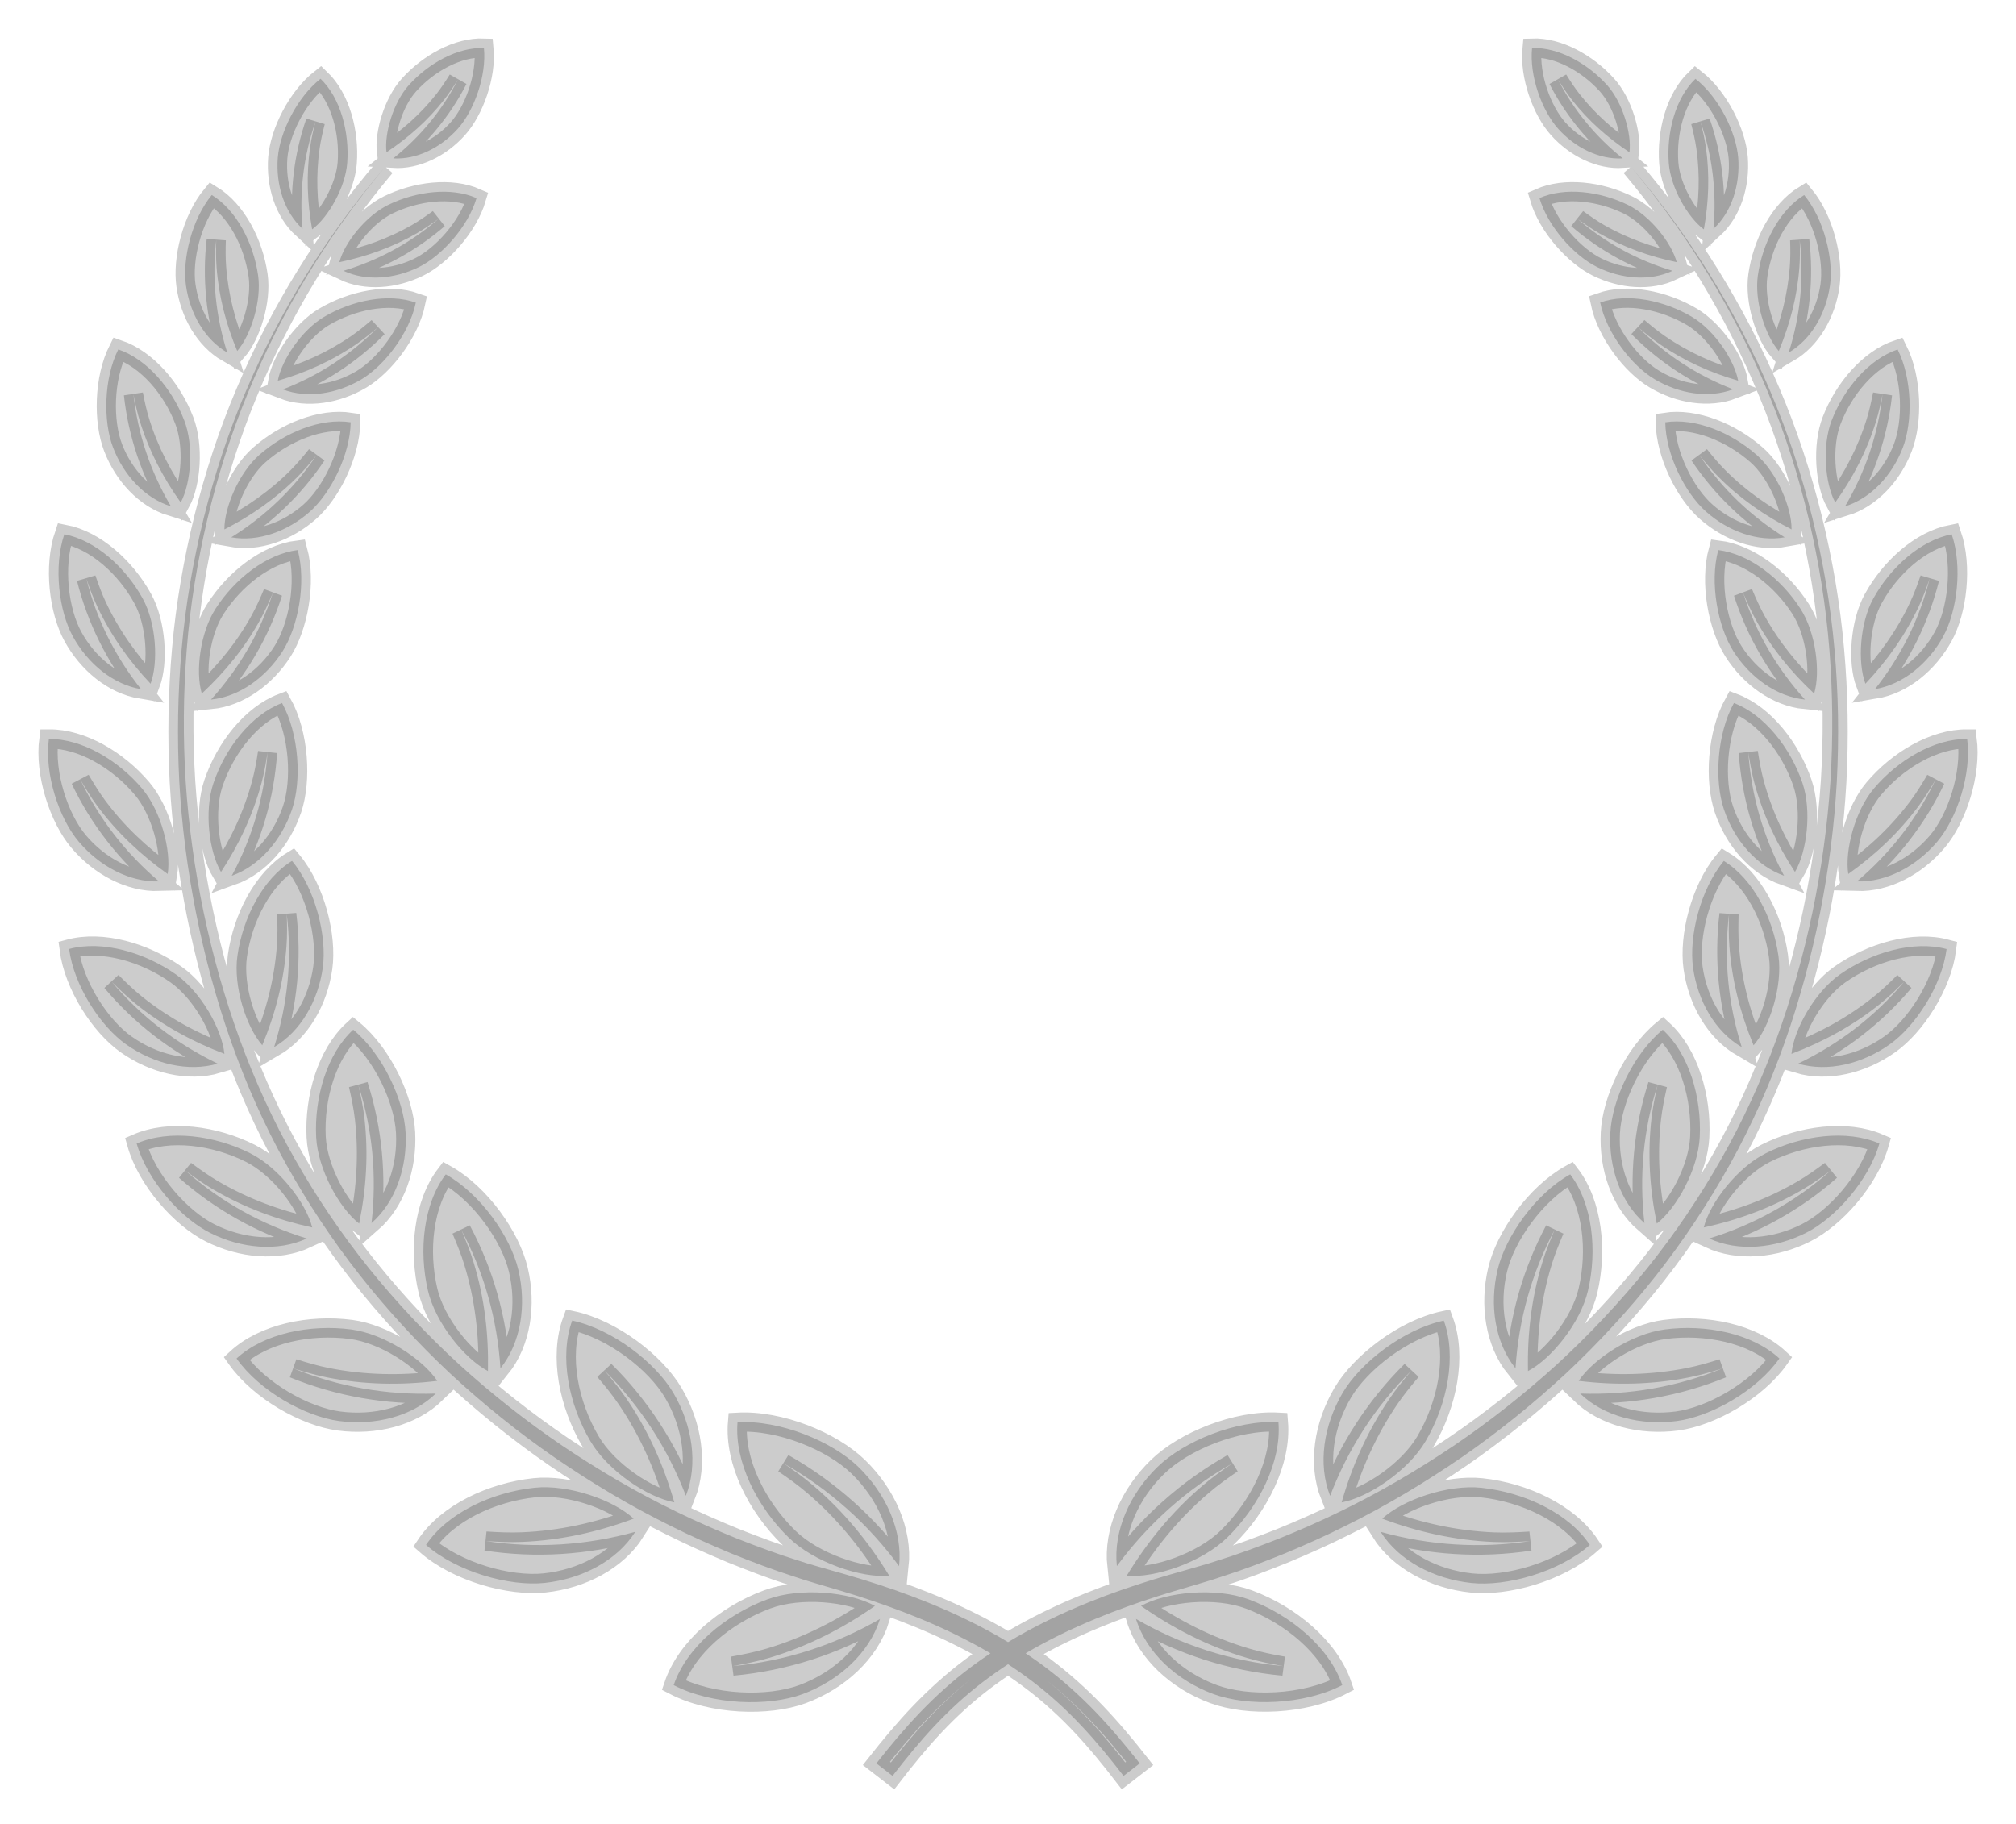 <?xml version="1.0" encoding="UTF-8"?> <svg xmlns="http://www.w3.org/2000/svg" width="42" height="38" viewBox="0 0 42 38" fill="none"><mask id="path-1-outside-1_647_8514" maskUnits="userSpaceOnUse" x="0" y="0" width="42" height="38" fill="black"><rect fill="white" width="42" height="38"></rect><path d="M16.434 32.037C15.771 31.392 15.297 30.451 15.365 29.631C16.251 29.582 17.336 30.03 17.882 30.561C18.46 31.122 18.809 31.896 18.731 32.629C18.087 31.752 17.275 31.026 16.326 30.489C16.541 30.635 16.752 30.786 16.949 30.955C17.583 31.495 18.1 32.13 18.527 32.83C17.938 32.88 16.963 32.55 16.434 32.037ZM14.048 31.3C13.83 30.538 13.51 29.815 13.058 29.15C12.917 28.942 12.759 28.749 12.596 28.557C13.344 29.299 13.913 30.182 14.289 31.164C14.549 30.501 14.423 29.691 14.028 29.02C13.655 28.386 12.759 27.693 11.921 27.513C11.647 28.26 11.848 29.258 12.301 30.027C12.661 30.641 13.486 31.196 14.048 31.3ZM9.287 24.467C8.821 25.078 8.719 26.056 8.917 26.894C9.074 27.562 9.676 28.308 10.166 28.565C10.182 27.799 10.094 27.042 9.867 26.301C9.797 26.069 9.706 25.846 9.611 25.623C10.089 26.519 10.361 27.496 10.426 28.508C10.857 27.97 10.972 27.187 10.799 26.456C10.637 25.765 10.009 24.871 9.287 24.467ZM8.45 23.599C8.416 22.917 7.974 21.96 7.359 21.453C6.812 21.954 6.546 22.863 6.587 23.692C6.621 24.353 7.062 25.165 7.482 25.492C7.631 24.769 7.678 24.035 7.592 23.292C7.565 23.06 7.518 22.832 7.466 22.605C7.764 23.537 7.853 24.51 7.74 25.482C8.24 25.045 8.487 24.323 8.45 23.599ZM5.711 21.815C6.264 21.492 6.628 20.853 6.725 20.162C6.816 19.511 6.573 18.526 6.084 17.936C5.475 18.31 5.058 19.123 4.946 19.914C4.857 20.545 5.127 21.392 5.464 21.777C5.737 21.12 5.915 20.434 5.968 19.717C5.985 19.493 5.982 19.269 5.974 19.044C6.088 19.98 5.994 20.917 5.711 21.815ZM6.084 16.864C6.287 16.264 6.233 15.292 5.876 14.647C5.233 14.892 4.694 15.586 4.447 16.315C4.251 16.895 4.354 17.743 4.604 18.167C4.979 17.595 5.27 16.979 5.449 16.31C5.505 16.101 5.542 15.889 5.574 15.676C5.513 16.58 5.258 17.448 4.828 18.246C5.41 18.039 5.868 17.499 6.084 16.864ZM4.204 14.45C4.685 14.002 5.1 13.495 5.421 12.912C5.521 12.73 5.605 12.541 5.685 12.35C5.419 13.178 4.98 13.929 4.396 14.575C4.985 14.515 5.536 14.117 5.884 13.574C6.212 13.061 6.386 12.143 6.203 11.46C5.547 11.542 4.885 12.065 4.487 12.688C4.168 13.184 4.068 13.998 4.204 14.45ZM4.818 11.195C5.377 11.295 5.99 11.072 6.453 10.663C6.891 10.276 7.295 9.476 7.306 8.798C6.681 8.702 5.932 9.01 5.4 9.48C4.976 9.854 4.67 10.578 4.675 11.03C5.237 10.743 5.752 10.384 6.202 9.932C6.342 9.79 6.47 9.638 6.594 9.483C6.13 10.176 5.528 10.753 4.818 11.195ZM6.748 6.604C6.283 6.881 5.864 7.506 5.788 7.932C6.368 7.764 6.917 7.518 7.422 7.172C7.58 7.065 7.726 6.944 7.871 6.821C7.31 7.389 6.639 7.824 5.894 8.113C6.401 8.306 7.018 8.207 7.527 7.905C8.008 7.619 8.531 6.939 8.663 6.305C8.092 6.102 7.332 6.258 6.748 6.604ZM9.928 4.128C9.4 3.893 8.665 3.986 8.084 4.271C7.62 4.499 7.174 5.063 7.07 5.463C7.634 5.346 8.175 5.152 8.681 4.862C8.839 4.771 8.987 4.667 9.135 4.56C8.558 5.059 7.887 5.422 7.156 5.642C7.623 5.863 8.218 5.814 8.726 5.565C9.204 5.33 9.753 4.722 9.928 4.128ZM15.263 34.712C15.52 34.666 15.774 34.614 16.023 34.541C16.822 34.303 17.554 33.93 18.228 33.458C17.705 33.166 16.676 33.066 15.984 33.322C15.115 33.644 14.302 34.32 14.035 35.109C14.83 35.524 16.007 35.56 16.721 35.296C17.479 35.014 18.11 34.442 18.333 33.73C17.389 34.274 16.352 34.611 15.263 34.712ZM10.123 32.107C10.374 32.123 10.625 32.135 10.876 32.124C11.681 32.092 12.457 31.918 13.201 31.64C12.783 31.251 11.844 30.921 11.134 30.996C10.244 31.091 9.318 31.524 8.876 32.187C9.52 32.751 10.612 33.056 11.347 32.979C12.124 32.896 12.852 32.517 13.235 31.914C12.219 32.196 11.166 32.265 10.123 32.107ZM6.115 28.51C6.346 28.582 6.579 28.651 6.817 28.698C7.581 28.85 8.347 28.863 9.11 28.77C8.806 28.311 8 27.788 7.318 27.698C6.461 27.585 5.493 27.781 4.928 28.303C5.403 28.978 6.359 29.513 7.064 29.606C7.812 29.704 8.583 29.513 9.079 29.034C8.061 29.068 7.058 28.896 6.115 28.51ZM6.392 25.803C5.454 25.513 4.597 25.037 3.861 24.388C4.049 24.528 4.239 24.662 4.441 24.781C5.088 25.161 5.781 25.415 6.505 25.573C6.375 25.059 5.809 24.327 5.216 24.029C4.471 23.655 3.529 23.528 2.847 23.824C3.063 24.589 3.763 25.378 4.377 25.686C5.025 26.012 5.787 26.082 6.392 25.803ZM4.535 22.16C3.684 21.75 2.934 21.176 2.327 20.454C2.486 20.613 2.648 20.768 2.822 20.91C3.384 21.363 4.009 21.703 4.675 21.956C4.625 21.447 4.19 20.671 3.667 20.303C3.011 19.841 2.131 19.586 1.44 19.771C1.537 20.531 2.091 21.382 2.63 21.761C3.204 22.165 3.92 22.34 4.535 22.16ZM3.313 18.364C2.621 17.776 2.064 17.062 1.674 16.243C1.783 16.429 1.895 16.613 2.024 16.788C2.437 17.345 2.934 17.813 3.493 18.209C3.57 17.724 3.355 16.896 2.959 16.428C2.462 15.839 1.705 15.389 1.018 15.395C0.922 16.125 1.229 17.049 1.639 17.534C2.072 18.046 2.697 18.383 3.313 18.364ZM2.938 14.358C2.397 13.676 2.009 12.898 1.798 12.054C1.865 12.25 1.936 12.445 2.024 12.632C2.307 13.234 2.686 13.768 3.137 14.245C3.301 13.803 3.257 12.984 2.972 12.469C2.615 11.821 1.989 11.255 1.34 11.131C1.112 11.8 1.225 12.729 1.519 13.262C1.829 13.827 2.354 14.26 2.938 14.358ZM3.561 10.55C3.137 9.832 2.87 9.043 2.78 8.215C2.818 8.41 2.86 8.604 2.919 8.793C3.108 9.401 3.399 9.956 3.765 10.469C3.979 10.071 4.042 9.287 3.839 8.761C3.586 8.1 3.064 7.483 2.464 7.28C2.159 7.886 2.147 8.782 2.356 9.326C2.578 9.903 3.02 10.382 3.561 10.55ZM4.734 7.345C4.493 6.586 4.412 5.794 4.505 5.001C4.499 5.191 4.497 5.381 4.512 5.57C4.558 6.177 4.71 6.758 4.942 7.313C5.226 6.987 5.454 6.269 5.377 5.736C5.281 5.066 4.928 4.379 4.412 4.063C3.998 4.564 3.795 5.396 3.874 5.948C3.957 6.533 4.265 7.073 4.734 7.345ZM6.572 2.536C6.527 2.712 6.486 2.887 6.461 3.067C6.379 3.642 6.401 4.214 6.503 4.779C6.836 4.533 7.195 3.91 7.234 3.397C7.283 2.753 7.093 2.04 6.678 1.641C6.19 2.024 5.828 2.758 5.787 3.289C5.745 3.85 5.921 4.417 6.303 4.767C6.234 4.01 6.321 3.255 6.572 2.536ZM9.25 2.081C9.356 1.946 9.45 1.802 9.54 1.658C9.213 2.298 8.755 2.851 8.192 3.3C8.68 3.329 9.183 3.078 9.538 2.682C9.875 2.307 10.14 1.581 10.082 1.001C9.536 0.98 8.926 1.319 8.518 1.773C8.193 2.135 8.003 2.786 8.052 3.173C8.504 2.871 8.911 2.512 9.25 2.081ZM32.621 28.618C33.299 27.982 33.931 27.297 34.507 26.567C35.08 25.836 35.594 25.06 36.045 24.249C36.948 22.625 37.553 20.849 37.915 19.037C38.095 18.13 38.216 17.211 38.267 16.288C38.315 15.364 38.301 14.439 38.218 13.518C38.137 12.598 37.979 11.686 37.758 10.789C37.535 9.893 37.247 9.012 36.886 8.163C36.167 6.463 35.179 4.877 33.978 3.476C35.165 4.89 36.136 6.481 36.837 8.184C37.19 9.034 37.468 9.914 37.681 10.809C37.892 11.703 38.04 12.613 38.112 13.529C38.184 14.444 38.192 15.364 38.134 16.281C38.074 17.197 37.946 18.108 37.76 19.006C37.382 20.802 36.767 22.552 35.86 24.145C35.407 24.942 34.893 25.704 34.32 26.419C33.744 27.132 33.115 27.802 32.44 28.423C31.762 29.039 31.041 29.61 30.282 30.124C29.521 30.635 28.728 31.101 27.902 31.499C27.49 31.701 27.07 31.884 26.645 32.056C26.218 32.223 25.789 32.384 25.35 32.519C25.133 32.591 24.911 32.65 24.692 32.715C24.467 32.778 24.243 32.842 24.02 32.911C23.575 33.048 23.132 33.201 22.698 33.376C22.115 33.61 21.542 33.885 21.001 34.212C20.459 33.884 19.887 33.61 19.304 33.376C18.87 33.201 18.427 33.048 17.982 32.911C17.758 32.842 17.534 32.777 17.311 32.715C17.091 32.65 16.869 32.592 16.652 32.519C16.215 32.384 15.784 32.223 15.357 32.056C14.934 31.884 14.512 31.701 14.1 31.499C13.274 31.101 12.482 30.635 11.72 30.124C10.96 29.609 10.239 29.039 9.562 28.423C8.887 27.802 8.258 27.132 7.683 26.419C7.109 25.703 6.595 24.942 6.142 24.145C5.235 22.552 4.62 20.801 4.242 19.006C4.055 18.107 3.928 17.196 3.868 16.281C3.81 15.364 3.818 14.444 3.89 13.529C3.962 12.612 4.111 11.703 4.322 10.809C4.535 9.915 4.813 9.035 5.166 8.184C5.867 6.481 6.838 4.89 8.025 3.476C6.824 4.878 5.837 6.463 5.117 8.163C4.755 9.012 4.468 9.893 4.245 10.789C4.024 11.686 3.865 12.598 3.784 13.518C3.702 14.439 3.687 15.364 3.735 16.288C3.786 17.212 3.907 18.13 4.087 19.037C4.449 20.849 5.053 22.625 5.957 24.249C6.408 25.06 6.922 25.836 7.496 26.567C8.072 27.297 8.703 27.982 9.381 28.618C10.063 29.25 10.789 29.837 11.555 30.366C12.322 30.893 13.124 31.373 13.96 31.785C14.377 31.995 14.803 32.184 15.233 32.364C15.665 32.538 16.101 32.706 16.546 32.847C16.766 32.924 16.992 32.985 17.215 33.054C17.435 33.118 17.656 33.184 17.874 33.253C18.31 33.392 18.741 33.547 19.163 33.72C19.67 33.929 20.165 34.169 20.634 34.445C20.497 34.538 20.362 34.632 20.23 34.731C19.852 35.014 19.499 35.333 19.172 35.673C18.845 36.013 18.546 36.374 18.258 36.739L18.595 37C18.875 36.638 19.162 36.285 19.472 35.956C19.781 35.627 20.114 35.322 20.472 35.047C20.644 34.916 20.82 34.791 21.001 34.673C21.182 34.791 21.358 34.916 21.53 35.047C21.888 35.321 22.221 35.627 22.53 35.956C22.841 36.285 23.128 36.638 23.407 37L23.744 36.739C23.456 36.374 23.157 36.013 22.83 35.673C22.503 35.333 22.151 35.015 21.772 34.731C21.64 34.63 21.504 34.536 21.368 34.445C21.837 34.168 22.332 33.929 22.839 33.72C23.261 33.547 23.692 33.392 24.128 33.253C24.346 33.184 24.567 33.118 24.787 33.054C25.01 32.986 25.236 32.924 25.456 32.847C25.901 32.706 26.337 32.538 26.769 32.364C27.2 32.184 27.625 31.995 28.042 31.785C28.878 31.373 29.678 30.892 30.447 30.366C31.213 29.837 31.938 29.25 32.621 28.618ZM25.673 30.489C25.458 30.635 25.247 30.786 25.05 30.955C24.416 31.495 23.899 32.13 23.472 32.83C24.062 32.88 25.037 32.55 25.565 32.036C26.228 31.391 26.702 30.45 26.634 29.63C25.748 29.581 24.663 30.029 24.117 30.56C23.539 31.121 23.19 31.895 23.268 32.628C23.913 31.752 24.724 31.026 25.673 30.489ZM29.403 28.558C29.24 28.75 29.082 28.943 28.941 29.151C28.489 29.816 28.168 30.539 27.951 31.301C28.514 31.197 29.338 30.641 29.699 30.028C30.152 29.259 30.353 28.261 30.079 27.514C29.241 27.694 28.345 28.387 27.971 29.021C27.577 29.692 27.45 30.502 27.711 31.165C28.086 30.183 28.655 29.3 29.403 28.558ZM32.388 25.623C32.292 25.846 32.202 26.069 32.132 26.301C31.905 27.042 31.817 27.8 31.833 28.565C32.323 28.309 32.924 27.562 33.082 26.894C33.28 26.056 33.179 25.078 32.712 24.467C31.99 24.87 31.362 25.765 31.2 26.455C31.027 27.186 31.142 27.969 31.573 28.507C31.638 27.495 31.91 26.519 32.388 25.623ZM34.517 25.492C34.937 25.165 35.378 24.353 35.411 23.692C35.453 22.863 35.188 21.954 34.64 21.453C34.025 21.961 33.583 22.917 33.549 23.599C33.512 24.322 33.758 25.045 34.259 25.482C34.146 24.51 34.235 23.537 34.533 22.605C34.481 22.833 34.434 23.06 34.407 23.292C34.321 24.035 34.368 24.769 34.517 25.492ZM36.029 19.718C36.082 20.436 36.26 21.121 36.533 21.778C36.87 21.393 37.14 20.546 37.051 19.915C36.94 19.123 36.523 18.311 35.913 17.937C35.424 18.527 35.181 19.511 35.272 20.163C35.369 20.854 35.733 21.494 36.286 21.816C36.003 20.919 35.909 19.981 36.021 19.047C36.015 19.27 36.012 19.493 36.029 19.718ZM37.395 18.167C37.645 17.744 37.748 16.895 37.552 16.315C37.304 15.587 36.766 14.893 36.123 14.647C35.767 15.291 35.713 16.264 35.915 16.864C36.13 17.499 36.589 18.039 37.169 18.246C36.74 17.448 36.485 16.58 36.423 15.676C36.457 15.889 36.493 16.101 36.549 16.31C36.729 16.978 37.02 17.594 37.395 18.167ZM37.795 14.45C37.93 13.998 37.831 13.184 37.513 12.688C37.115 12.065 36.453 11.542 35.797 11.46C35.613 12.143 35.788 13.061 36.116 13.574C36.463 14.117 37.015 14.515 37.604 14.575C37.02 13.929 36.581 13.178 36.315 12.35C36.395 12.541 36.479 12.73 36.579 12.912C36.9 13.495 37.314 14.002 37.795 14.45ZM37.324 11.03C37.33 10.578 37.023 9.854 36.599 9.48C36.067 9.01 35.318 8.702 34.693 8.798C34.704 9.476 35.107 10.276 35.546 10.663C36.009 11.072 36.622 11.295 37.181 11.195C36.472 10.753 35.87 10.176 35.405 9.483C35.529 9.638 35.657 9.791 35.797 9.932C36.246 10.385 36.762 10.743 37.324 11.03ZM36.211 7.931C36.135 7.506 35.716 6.88 35.251 6.603C34.667 6.257 33.907 6.101 33.337 6.302C33.469 6.936 33.992 7.618 34.473 7.902C34.982 8.204 35.599 8.304 36.106 8.111C35.36 7.822 34.689 7.387 34.129 6.819C34.274 6.943 34.421 7.063 34.578 7.17C35.081 7.517 35.631 7.763 36.211 7.931ZM34.931 5.462C34.825 5.062 34.38 4.498 33.916 4.27C33.335 3.985 32.6 3.893 32.072 4.127C32.247 4.721 32.795 5.329 33.275 5.565C33.782 5.814 34.377 5.863 34.844 5.642C34.113 5.422 33.443 5.059 32.865 4.56C33.013 4.667 33.161 4.771 33.319 4.862C33.824 5.151 34.366 5.345 34.931 5.462ZM26.015 33.322C25.323 33.066 24.294 33.166 23.771 33.458C24.445 33.93 25.176 34.304 25.976 34.541C26.225 34.615 26.48 34.667 26.736 34.712C25.647 34.611 24.61 34.274 23.666 33.729C23.889 34.441 24.52 35.013 25.277 35.294C25.992 35.559 27.169 35.523 27.964 35.108C27.697 34.32 26.884 33.644 26.015 33.322ZM30.865 30.997C30.155 30.922 29.216 31.252 28.797 31.64C29.542 31.919 30.317 32.093 31.123 32.126C31.374 32.136 31.625 32.124 31.876 32.108C30.833 32.266 29.78 32.197 28.764 31.915C29.145 32.518 29.875 32.897 30.652 32.98C31.386 33.059 32.478 32.752 33.122 32.188C32.681 31.525 31.755 31.092 30.865 30.997ZM34.681 27.698C33.998 27.788 33.192 28.311 32.889 28.77C33.651 28.863 34.418 28.849 35.182 28.698C35.42 28.651 35.653 28.583 35.884 28.51C34.942 28.895 33.938 29.068 32.92 29.034C33.416 29.513 34.187 29.704 34.935 29.606C35.641 29.513 36.596 28.978 37.071 28.303C36.506 27.781 35.539 27.585 34.681 27.698ZM36.784 24.029C36.191 24.327 35.624 25.059 35.495 25.573C36.219 25.415 36.913 25.161 37.559 24.781C37.761 24.662 37.951 24.528 38.139 24.388C37.403 25.037 36.546 25.513 35.608 25.803C36.213 26.082 36.975 26.012 37.624 25.686C38.237 25.378 38.937 24.589 39.154 23.824C38.471 23.528 37.529 23.655 36.784 24.029ZM38.33 20.303C37.807 20.671 37.373 21.447 37.322 21.956C37.989 21.703 38.614 21.363 39.175 20.91C39.35 20.768 39.512 20.613 39.67 20.454C39.062 21.176 38.313 21.75 37.461 22.16C38.077 22.34 38.793 22.166 39.365 21.762C39.905 21.382 40.458 20.532 40.554 19.773C39.867 19.587 38.987 19.842 38.33 20.303ZM39.04 16.428C38.644 16.896 38.429 17.724 38.506 18.209C39.065 17.813 39.562 17.345 39.975 16.788C40.103 16.614 40.216 16.43 40.325 16.243C39.936 17.062 39.379 17.776 38.686 18.364C39.303 18.383 39.927 18.047 40.361 17.534C40.77 17.05 41.078 16.125 40.983 15.395C40.294 15.389 39.537 15.839 39.04 16.428ZM39.028 12.469C38.743 12.984 38.698 13.803 38.863 14.245C39.314 13.768 39.694 13.234 39.976 12.632C40.064 12.444 40.135 12.249 40.202 12.054C39.991 12.898 39.603 13.676 39.062 14.358C39.646 14.26 40.17 13.827 40.482 13.263C40.776 12.73 40.889 11.802 40.661 11.132C40.011 11.257 39.385 11.822 39.028 12.469ZM38.234 10.469C38.6 9.957 38.891 9.401 39.08 8.793C39.139 8.603 39.181 8.409 39.219 8.215C39.129 9.043 38.862 9.832 38.438 10.55C38.979 10.382 39.421 9.903 39.642 9.327C39.851 8.783 39.839 7.887 39.534 7.281C38.935 7.483 38.413 8.101 38.159 8.762C37.957 9.287 38.02 10.071 38.234 10.469ZM37.487 5.57C37.502 5.381 37.5 5.191 37.494 5.001C37.587 5.793 37.506 6.585 37.265 7.345C37.734 7.073 38.042 6.532 38.125 5.949C38.204 5.397 38 4.564 37.587 4.064C37.071 4.38 36.718 5.067 36.622 5.737C36.546 6.27 36.773 6.988 37.058 7.314C37.289 6.758 37.442 6.178 37.487 5.57ZM35.497 4.779C35.599 4.214 35.621 3.642 35.539 3.067C35.513 2.887 35.473 2.712 35.428 2.536C35.678 3.255 35.766 4.01 35.697 4.768C36.078 4.418 36.255 3.851 36.213 3.29C36.172 2.759 35.81 2.025 35.322 1.642C34.906 2.041 34.718 2.754 34.766 3.398C34.805 3.911 35.163 4.533 35.497 4.779ZM33.807 3.3C33.245 2.851 32.787 2.297 32.459 1.658C32.549 1.802 32.643 1.946 32.749 2.081C33.088 2.513 33.494 2.872 33.947 3.173C33.996 2.786 33.806 2.135 33.481 1.773C33.073 1.319 32.463 0.98 31.918 1.001C31.859 1.581 32.124 2.307 32.461 2.682C32.816 3.078 33.319 3.329 33.807 3.3Z"></path></mask><path d="M16.434 32.037C15.771 31.392 15.297 30.451 15.365 29.631C16.251 29.582 17.336 30.03 17.882 30.561C18.46 31.122 18.809 31.896 18.731 32.629C18.087 31.752 17.275 31.026 16.326 30.489C16.541 30.635 16.752 30.786 16.949 30.955C17.583 31.495 18.1 32.13 18.527 32.83C17.938 32.88 16.963 32.55 16.434 32.037ZM14.048 31.3C13.83 30.538 13.51 29.815 13.058 29.15C12.917 28.942 12.759 28.749 12.596 28.557C13.344 29.299 13.913 30.182 14.289 31.164C14.549 30.501 14.423 29.691 14.028 29.02C13.655 28.386 12.759 27.693 11.921 27.513C11.647 28.26 11.848 29.258 12.301 30.027C12.661 30.641 13.486 31.196 14.048 31.3ZM9.287 24.467C8.821 25.078 8.719 26.056 8.917 26.894C9.074 27.562 9.676 28.308 10.166 28.565C10.182 27.799 10.094 27.042 9.867 26.301C9.797 26.069 9.706 25.846 9.611 25.623C10.089 26.519 10.361 27.496 10.426 28.508C10.857 27.97 10.972 27.187 10.799 26.456C10.637 25.765 10.009 24.871 9.287 24.467ZM8.45 23.599C8.416 22.917 7.974 21.96 7.359 21.453C6.812 21.954 6.546 22.863 6.587 23.692C6.621 24.353 7.062 25.165 7.482 25.492C7.631 24.769 7.678 24.035 7.592 23.292C7.565 23.06 7.518 22.832 7.466 22.605C7.764 23.537 7.853 24.51 7.74 25.482C8.24 25.045 8.487 24.323 8.45 23.599ZM5.711 21.815C6.264 21.492 6.628 20.853 6.725 20.162C6.816 19.511 6.573 18.526 6.084 17.936C5.475 18.31 5.058 19.123 4.946 19.914C4.857 20.545 5.127 21.392 5.464 21.777C5.737 21.12 5.915 20.434 5.968 19.717C5.985 19.493 5.982 19.269 5.974 19.044C6.088 19.98 5.994 20.917 5.711 21.815ZM6.084 16.864C6.287 16.264 6.233 15.292 5.876 14.647C5.233 14.892 4.694 15.586 4.447 16.315C4.251 16.895 4.354 17.743 4.604 18.167C4.979 17.595 5.27 16.979 5.449 16.31C5.505 16.101 5.542 15.889 5.574 15.676C5.513 16.58 5.258 17.448 4.828 18.246C5.41 18.039 5.868 17.499 6.084 16.864ZM4.204 14.45C4.685 14.002 5.1 13.495 5.421 12.912C5.521 12.73 5.605 12.541 5.685 12.35C5.419 13.178 4.98 13.929 4.396 14.575C4.985 14.515 5.536 14.117 5.884 13.574C6.212 13.061 6.386 12.143 6.203 11.46C5.547 11.542 4.885 12.065 4.487 12.688C4.168 13.184 4.068 13.998 4.204 14.45ZM4.818 11.195C5.377 11.295 5.99 11.072 6.453 10.663C6.891 10.276 7.295 9.476 7.306 8.798C6.681 8.702 5.932 9.01 5.4 9.48C4.976 9.854 4.67 10.578 4.675 11.03C5.237 10.743 5.752 10.384 6.202 9.932C6.342 9.79 6.47 9.638 6.594 9.483C6.13 10.176 5.528 10.753 4.818 11.195ZM6.748 6.604C6.283 6.881 5.864 7.506 5.788 7.932C6.368 7.764 6.917 7.518 7.422 7.172C7.58 7.065 7.726 6.944 7.871 6.821C7.31 7.389 6.639 7.824 5.894 8.113C6.401 8.306 7.018 8.207 7.527 7.905C8.008 7.619 8.531 6.939 8.663 6.305C8.092 6.102 7.332 6.258 6.748 6.604ZM9.928 4.128C9.4 3.893 8.665 3.986 8.084 4.271C7.62 4.499 7.174 5.063 7.07 5.463C7.634 5.346 8.175 5.152 8.681 4.862C8.839 4.771 8.987 4.667 9.135 4.56C8.558 5.059 7.887 5.422 7.156 5.642C7.623 5.863 8.218 5.814 8.726 5.565C9.204 5.33 9.753 4.722 9.928 4.128ZM15.263 34.712C15.52 34.666 15.774 34.614 16.023 34.541C16.822 34.303 17.554 33.93 18.228 33.458C17.705 33.166 16.676 33.066 15.984 33.322C15.115 33.644 14.302 34.32 14.035 35.109C14.83 35.524 16.007 35.56 16.721 35.296C17.479 35.014 18.11 34.442 18.333 33.73C17.389 34.274 16.352 34.611 15.263 34.712ZM10.123 32.107C10.374 32.123 10.625 32.135 10.876 32.124C11.681 32.092 12.457 31.918 13.201 31.64C12.783 31.251 11.844 30.921 11.134 30.996C10.244 31.091 9.318 31.524 8.876 32.187C9.52 32.751 10.612 33.056 11.347 32.979C12.124 32.896 12.852 32.517 13.235 31.914C12.219 32.196 11.166 32.265 10.123 32.107ZM6.115 28.51C6.346 28.582 6.579 28.651 6.817 28.698C7.581 28.85 8.347 28.863 9.11 28.77C8.806 28.311 8 27.788 7.318 27.698C6.461 27.585 5.493 27.781 4.928 28.303C5.403 28.978 6.359 29.513 7.064 29.606C7.812 29.704 8.583 29.513 9.079 29.034C8.061 29.068 7.058 28.896 6.115 28.51ZM6.392 25.803C5.454 25.513 4.597 25.037 3.861 24.388C4.049 24.528 4.239 24.662 4.441 24.781C5.088 25.161 5.781 25.415 6.505 25.573C6.375 25.059 5.809 24.327 5.216 24.029C4.471 23.655 3.529 23.528 2.847 23.824C3.063 24.589 3.763 25.378 4.377 25.686C5.025 26.012 5.787 26.082 6.392 25.803ZM4.535 22.16C3.684 21.75 2.934 21.176 2.327 20.454C2.486 20.613 2.648 20.768 2.822 20.91C3.384 21.363 4.009 21.703 4.675 21.956C4.625 21.447 4.19 20.671 3.667 20.303C3.011 19.841 2.131 19.586 1.44 19.771C1.537 20.531 2.091 21.382 2.63 21.761C3.204 22.165 3.92 22.34 4.535 22.16ZM3.313 18.364C2.621 17.776 2.064 17.062 1.674 16.243C1.783 16.429 1.895 16.613 2.024 16.788C2.437 17.345 2.934 17.813 3.493 18.209C3.57 17.724 3.355 16.896 2.959 16.428C2.462 15.839 1.705 15.389 1.018 15.395C0.922 16.125 1.229 17.049 1.639 17.534C2.072 18.046 2.697 18.383 3.313 18.364ZM2.938 14.358C2.397 13.676 2.009 12.898 1.798 12.054C1.865 12.25 1.936 12.445 2.024 12.632C2.307 13.234 2.686 13.768 3.137 14.245C3.301 13.803 3.257 12.984 2.972 12.469C2.615 11.821 1.989 11.255 1.34 11.131C1.112 11.8 1.225 12.729 1.519 13.262C1.829 13.827 2.354 14.26 2.938 14.358ZM3.561 10.55C3.137 9.832 2.87 9.043 2.78 8.215C2.818 8.41 2.86 8.604 2.919 8.793C3.108 9.401 3.399 9.956 3.765 10.469C3.979 10.071 4.042 9.287 3.839 8.761C3.586 8.1 3.064 7.483 2.464 7.28C2.159 7.886 2.147 8.782 2.356 9.326C2.578 9.903 3.02 10.382 3.561 10.55ZM4.734 7.345C4.493 6.586 4.412 5.794 4.505 5.001C4.499 5.191 4.497 5.381 4.512 5.57C4.558 6.177 4.71 6.758 4.942 7.313C5.226 6.987 5.454 6.269 5.377 5.736C5.281 5.066 4.928 4.379 4.412 4.063C3.998 4.564 3.795 5.396 3.874 5.948C3.957 6.533 4.265 7.073 4.734 7.345ZM6.572 2.536C6.527 2.712 6.486 2.887 6.461 3.067C6.379 3.642 6.401 4.214 6.503 4.779C6.836 4.533 7.195 3.91 7.234 3.397C7.283 2.753 7.093 2.04 6.678 1.641C6.19 2.024 5.828 2.758 5.787 3.289C5.745 3.85 5.921 4.417 6.303 4.767C6.234 4.01 6.321 3.255 6.572 2.536ZM9.25 2.081C9.356 1.946 9.45 1.802 9.54 1.658C9.213 2.298 8.755 2.851 8.192 3.3C8.68 3.329 9.183 3.078 9.538 2.682C9.875 2.307 10.14 1.581 10.082 1.001C9.536 0.98 8.926 1.319 8.518 1.773C8.193 2.135 8.003 2.786 8.052 3.173C8.504 2.871 8.911 2.512 9.25 2.081ZM32.621 28.618C33.299 27.982 33.931 27.297 34.507 26.567C35.08 25.836 35.594 25.06 36.045 24.249C36.948 22.625 37.553 20.849 37.915 19.037C38.095 18.13 38.216 17.211 38.267 16.288C38.315 15.364 38.301 14.439 38.218 13.518C38.137 12.598 37.979 11.686 37.758 10.789C37.535 9.893 37.247 9.012 36.886 8.163C36.167 6.463 35.179 4.877 33.978 3.476C35.165 4.89 36.136 6.481 36.837 8.184C37.19 9.034 37.468 9.914 37.681 10.809C37.892 11.703 38.04 12.613 38.112 13.529C38.184 14.444 38.192 15.364 38.134 16.281C38.074 17.197 37.946 18.108 37.76 19.006C37.382 20.802 36.767 22.552 35.86 24.145C35.407 24.942 34.893 25.704 34.32 26.419C33.744 27.132 33.115 27.802 32.44 28.423C31.762 29.039 31.041 29.61 30.282 30.124C29.521 30.635 28.728 31.101 27.902 31.499C27.49 31.701 27.07 31.884 26.645 32.056C26.218 32.223 25.789 32.384 25.35 32.519C25.133 32.591 24.911 32.65 24.692 32.715C24.467 32.778 24.243 32.842 24.02 32.911C23.575 33.048 23.132 33.201 22.698 33.376C22.115 33.61 21.542 33.885 21.001 34.212C20.459 33.884 19.887 33.61 19.304 33.376C18.87 33.201 18.427 33.048 17.982 32.911C17.758 32.842 17.534 32.777 17.311 32.715C17.091 32.65 16.869 32.592 16.652 32.519C16.215 32.384 15.784 32.223 15.357 32.056C14.934 31.884 14.512 31.701 14.1 31.499C13.274 31.101 12.482 30.635 11.72 30.124C10.96 29.609 10.239 29.039 9.562 28.423C8.887 27.802 8.258 27.132 7.683 26.419C7.109 25.703 6.595 24.942 6.142 24.145C5.235 22.552 4.62 20.801 4.242 19.006C4.055 18.107 3.928 17.196 3.868 16.281C3.81 15.364 3.818 14.444 3.89 13.529C3.962 12.612 4.111 11.703 4.322 10.809C4.535 9.915 4.813 9.035 5.166 8.184C5.867 6.481 6.838 4.89 8.025 3.476C6.824 4.878 5.837 6.463 5.117 8.163C4.755 9.012 4.468 9.893 4.245 10.789C4.024 11.686 3.865 12.598 3.784 13.518C3.702 14.439 3.687 15.364 3.735 16.288C3.786 17.212 3.907 18.13 4.087 19.037C4.449 20.849 5.053 22.625 5.957 24.249C6.408 25.06 6.922 25.836 7.496 26.567C8.072 27.297 8.703 27.982 9.381 28.618C10.063 29.25 10.789 29.837 11.555 30.366C12.322 30.893 13.124 31.373 13.96 31.785C14.377 31.995 14.803 32.184 15.233 32.364C15.665 32.538 16.101 32.706 16.546 32.847C16.766 32.924 16.992 32.985 17.215 33.054C17.435 33.118 17.656 33.184 17.874 33.253C18.31 33.392 18.741 33.547 19.163 33.72C19.67 33.929 20.165 34.169 20.634 34.445C20.497 34.538 20.362 34.632 20.23 34.731C19.852 35.014 19.499 35.333 19.172 35.673C18.845 36.013 18.546 36.374 18.258 36.739L18.595 37C18.875 36.638 19.162 36.285 19.472 35.956C19.781 35.627 20.114 35.322 20.472 35.047C20.644 34.916 20.82 34.791 21.001 34.673C21.182 34.791 21.358 34.916 21.53 35.047C21.888 35.321 22.221 35.627 22.53 35.956C22.841 36.285 23.128 36.638 23.407 37L23.744 36.739C23.456 36.374 23.157 36.013 22.83 35.673C22.503 35.333 22.151 35.015 21.772 34.731C21.64 34.63 21.504 34.536 21.368 34.445C21.837 34.168 22.332 33.929 22.839 33.72C23.261 33.547 23.692 33.392 24.128 33.253C24.346 33.184 24.567 33.118 24.787 33.054C25.01 32.986 25.236 32.924 25.456 32.847C25.901 32.706 26.337 32.538 26.769 32.364C27.2 32.184 27.625 31.995 28.042 31.785C28.878 31.373 29.678 30.892 30.447 30.366C31.213 29.837 31.938 29.25 32.621 28.618ZM25.673 30.489C25.458 30.635 25.247 30.786 25.05 30.955C24.416 31.495 23.899 32.13 23.472 32.83C24.062 32.88 25.037 32.55 25.565 32.036C26.228 31.391 26.702 30.45 26.634 29.63C25.748 29.581 24.663 30.029 24.117 30.56C23.539 31.121 23.19 31.895 23.268 32.628C23.913 31.752 24.724 31.026 25.673 30.489ZM29.403 28.558C29.24 28.75 29.082 28.943 28.941 29.151C28.489 29.816 28.168 30.539 27.951 31.301C28.514 31.197 29.338 30.641 29.699 30.028C30.152 29.259 30.353 28.261 30.079 27.514C29.241 27.694 28.345 28.387 27.971 29.021C27.577 29.692 27.45 30.502 27.711 31.165C28.086 30.183 28.655 29.3 29.403 28.558ZM32.388 25.623C32.292 25.846 32.202 26.069 32.132 26.301C31.905 27.042 31.817 27.8 31.833 28.565C32.323 28.309 32.924 27.562 33.082 26.894C33.28 26.056 33.179 25.078 32.712 24.467C31.99 24.87 31.362 25.765 31.2 26.455C31.027 27.186 31.142 27.969 31.573 28.507C31.638 27.495 31.91 26.519 32.388 25.623ZM34.517 25.492C34.937 25.165 35.378 24.353 35.411 23.692C35.453 22.863 35.188 21.954 34.64 21.453C34.025 21.961 33.583 22.917 33.549 23.599C33.512 24.322 33.758 25.045 34.259 25.482C34.146 24.51 34.235 23.537 34.533 22.605C34.481 22.833 34.434 23.06 34.407 23.292C34.321 24.035 34.368 24.769 34.517 25.492ZM36.029 19.718C36.082 20.436 36.26 21.121 36.533 21.778C36.87 21.393 37.14 20.546 37.051 19.915C36.94 19.123 36.523 18.311 35.913 17.937C35.424 18.527 35.181 19.511 35.272 20.163C35.369 20.854 35.733 21.494 36.286 21.816C36.003 20.919 35.909 19.981 36.021 19.047C36.015 19.27 36.012 19.493 36.029 19.718ZM37.395 18.167C37.645 17.744 37.748 16.895 37.552 16.315C37.304 15.587 36.766 14.893 36.123 14.647C35.767 15.291 35.713 16.264 35.915 16.864C36.13 17.499 36.589 18.039 37.169 18.246C36.74 17.448 36.485 16.58 36.423 15.676C36.457 15.889 36.493 16.101 36.549 16.31C36.729 16.978 37.02 17.594 37.395 18.167ZM37.795 14.45C37.93 13.998 37.831 13.184 37.513 12.688C37.115 12.065 36.453 11.542 35.797 11.46C35.613 12.143 35.788 13.061 36.116 13.574C36.463 14.117 37.015 14.515 37.604 14.575C37.02 13.929 36.581 13.178 36.315 12.35C36.395 12.541 36.479 12.73 36.579 12.912C36.9 13.495 37.314 14.002 37.795 14.45ZM37.324 11.03C37.33 10.578 37.023 9.854 36.599 9.48C36.067 9.01 35.318 8.702 34.693 8.798C34.704 9.476 35.107 10.276 35.546 10.663C36.009 11.072 36.622 11.295 37.181 11.195C36.472 10.753 35.87 10.176 35.405 9.483C35.529 9.638 35.657 9.791 35.797 9.932C36.246 10.385 36.762 10.743 37.324 11.03ZM36.211 7.931C36.135 7.506 35.716 6.88 35.251 6.603C34.667 6.257 33.907 6.101 33.337 6.302C33.469 6.936 33.992 7.618 34.473 7.902C34.982 8.204 35.599 8.304 36.106 8.111C35.36 7.822 34.689 7.387 34.129 6.819C34.274 6.943 34.421 7.063 34.578 7.17C35.081 7.517 35.631 7.763 36.211 7.931ZM34.931 5.462C34.825 5.062 34.38 4.498 33.916 4.27C33.335 3.985 32.6 3.893 32.072 4.127C32.247 4.721 32.795 5.329 33.275 5.565C33.782 5.814 34.377 5.863 34.844 5.642C34.113 5.422 33.443 5.059 32.865 4.56C33.013 4.667 33.161 4.771 33.319 4.862C33.824 5.151 34.366 5.345 34.931 5.462ZM26.015 33.322C25.323 33.066 24.294 33.166 23.771 33.458C24.445 33.93 25.176 34.304 25.976 34.541C26.225 34.615 26.48 34.667 26.736 34.712C25.647 34.611 24.61 34.274 23.666 33.729C23.889 34.441 24.52 35.013 25.277 35.294C25.992 35.559 27.169 35.523 27.964 35.108C27.697 34.32 26.884 33.644 26.015 33.322ZM30.865 30.997C30.155 30.922 29.216 31.252 28.797 31.64C29.542 31.919 30.317 32.093 31.123 32.126C31.374 32.136 31.625 32.124 31.876 32.108C30.833 32.266 29.78 32.197 28.764 31.915C29.145 32.518 29.875 32.897 30.652 32.98C31.386 33.059 32.478 32.752 33.122 32.188C32.681 31.525 31.755 31.092 30.865 30.997ZM34.681 27.698C33.998 27.788 33.192 28.311 32.889 28.77C33.651 28.863 34.418 28.849 35.182 28.698C35.42 28.651 35.653 28.583 35.884 28.51C34.942 28.895 33.938 29.068 32.92 29.034C33.416 29.513 34.187 29.704 34.935 29.606C35.641 29.513 36.596 28.978 37.071 28.303C36.506 27.781 35.539 27.585 34.681 27.698ZM36.784 24.029C36.191 24.327 35.624 25.059 35.495 25.573C36.219 25.415 36.913 25.161 37.559 24.781C37.761 24.662 37.951 24.528 38.139 24.388C37.403 25.037 36.546 25.513 35.608 25.803C36.213 26.082 36.975 26.012 37.624 25.686C38.237 25.378 38.937 24.589 39.154 23.824C38.471 23.528 37.529 23.655 36.784 24.029ZM38.33 20.303C37.807 20.671 37.373 21.447 37.322 21.956C37.989 21.703 38.614 21.363 39.175 20.91C39.35 20.768 39.512 20.613 39.67 20.454C39.062 21.176 38.313 21.75 37.461 22.16C38.077 22.34 38.793 22.166 39.365 21.762C39.905 21.382 40.458 20.532 40.554 19.773C39.867 19.587 38.987 19.842 38.33 20.303ZM39.04 16.428C38.644 16.896 38.429 17.724 38.506 18.209C39.065 17.813 39.562 17.345 39.975 16.788C40.103 16.614 40.216 16.43 40.325 16.243C39.936 17.062 39.379 17.776 38.686 18.364C39.303 18.383 39.927 18.047 40.361 17.534C40.77 17.05 41.078 16.125 40.983 15.395C40.294 15.389 39.537 15.839 39.04 16.428ZM39.028 12.469C38.743 12.984 38.698 13.803 38.863 14.245C39.314 13.768 39.694 13.234 39.976 12.632C40.064 12.444 40.135 12.249 40.202 12.054C39.991 12.898 39.603 13.676 39.062 14.358C39.646 14.26 40.17 13.827 40.482 13.263C40.776 12.73 40.889 11.802 40.661 11.132C40.011 11.257 39.385 11.822 39.028 12.469ZM38.234 10.469C38.6 9.957 38.891 9.401 39.08 8.793C39.139 8.603 39.181 8.409 39.219 8.215C39.129 9.043 38.862 9.832 38.438 10.55C38.979 10.382 39.421 9.903 39.642 9.327C39.851 8.783 39.839 7.887 39.534 7.281C38.935 7.483 38.413 8.101 38.159 8.762C37.957 9.287 38.02 10.071 38.234 10.469ZM37.487 5.57C37.502 5.381 37.5 5.191 37.494 5.001C37.587 5.793 37.506 6.585 37.265 7.345C37.734 7.073 38.042 6.532 38.125 5.949C38.204 5.397 38 4.564 37.587 4.064C37.071 4.38 36.718 5.067 36.622 5.737C36.546 6.27 36.773 6.988 37.058 7.314C37.289 6.758 37.442 6.178 37.487 5.57ZM35.497 4.779C35.599 4.214 35.621 3.642 35.539 3.067C35.513 2.887 35.473 2.712 35.428 2.536C35.678 3.255 35.766 4.01 35.697 4.768C36.078 4.418 36.255 3.851 36.213 3.29C36.172 2.759 35.81 2.025 35.322 1.642C34.906 2.041 34.718 2.754 34.766 3.398C34.805 3.911 35.163 4.533 35.497 4.779ZM33.807 3.3C33.245 2.851 32.787 2.297 32.459 1.658C32.549 1.802 32.643 1.946 32.749 2.081C33.088 2.513 33.494 2.872 33.947 3.173C33.996 2.786 33.806 2.135 33.481 1.773C33.073 1.319 32.463 0.98 31.918 1.001C31.859 1.581 32.124 2.307 32.461 2.682C32.816 3.078 33.319 3.329 33.807 3.3Z" fill="black" fill-opacity="0.2"></path><path d="M16.434 32.037C15.771 31.392 15.297 30.451 15.365 29.631C16.251 29.582 17.336 30.03 17.882 30.561C18.46 31.122 18.809 31.896 18.731 32.629C18.087 31.752 17.275 31.026 16.326 30.489C16.541 30.635 16.752 30.786 16.949 30.955C17.583 31.495 18.1 32.13 18.527 32.83C17.938 32.88 16.963 32.55 16.434 32.037ZM14.048 31.3C13.83 30.538 13.51 29.815 13.058 29.15C12.917 28.942 12.759 28.749 12.596 28.557C13.344 29.299 13.913 30.182 14.289 31.164C14.549 30.501 14.423 29.691 14.028 29.02C13.655 28.386 12.759 27.693 11.921 27.513C11.647 28.26 11.848 29.258 12.301 30.027C12.661 30.641 13.486 31.196 14.048 31.3ZM9.287 24.467C8.821 25.078 8.719 26.056 8.917 26.894C9.074 27.562 9.676 28.308 10.166 28.565C10.182 27.799 10.094 27.042 9.867 26.301C9.797 26.069 9.706 25.846 9.611 25.623C10.089 26.519 10.361 27.496 10.426 28.508C10.857 27.97 10.972 27.187 10.799 26.456C10.637 25.765 10.009 24.871 9.287 24.467ZM8.45 23.599C8.416 22.917 7.974 21.96 7.359 21.453C6.812 21.954 6.546 22.863 6.587 23.692C6.621 24.353 7.062 25.165 7.482 25.492C7.631 24.769 7.678 24.035 7.592 23.292C7.565 23.06 7.518 22.832 7.466 22.605C7.764 23.537 7.853 24.51 7.74 25.482C8.24 25.045 8.487 24.323 8.45 23.599ZM5.711 21.815C6.264 21.492 6.628 20.853 6.725 20.162C6.816 19.511 6.573 18.526 6.084 17.936C5.475 18.31 5.058 19.123 4.946 19.914C4.857 20.545 5.127 21.392 5.464 21.777C5.737 21.12 5.915 20.434 5.968 19.717C5.985 19.493 5.982 19.269 5.974 19.044C6.088 19.98 5.994 20.917 5.711 21.815ZM6.084 16.864C6.287 16.264 6.233 15.292 5.876 14.647C5.233 14.892 4.694 15.586 4.447 16.315C4.251 16.895 4.354 17.743 4.604 18.167C4.979 17.595 5.27 16.979 5.449 16.31C5.505 16.101 5.542 15.889 5.574 15.676C5.513 16.58 5.258 17.448 4.828 18.246C5.41 18.039 5.868 17.499 6.084 16.864ZM4.204 14.45C4.685 14.002 5.1 13.495 5.421 12.912C5.521 12.73 5.605 12.541 5.685 12.35C5.419 13.178 4.98 13.929 4.396 14.575C4.985 14.515 5.536 14.117 5.884 13.574C6.212 13.061 6.386 12.143 6.203 11.46C5.547 11.542 4.885 12.065 4.487 12.688C4.168 13.184 4.068 13.998 4.204 14.45ZM4.818 11.195C5.377 11.295 5.99 11.072 6.453 10.663C6.891 10.276 7.295 9.476 7.306 8.798C6.681 8.702 5.932 9.01 5.4 9.48C4.976 9.854 4.67 10.578 4.675 11.03C5.237 10.743 5.752 10.384 6.202 9.932C6.342 9.79 6.47 9.638 6.594 9.483C6.13 10.176 5.528 10.753 4.818 11.195ZM6.748 6.604C6.283 6.881 5.864 7.506 5.788 7.932C6.368 7.764 6.917 7.518 7.422 7.172C7.58 7.065 7.726 6.944 7.871 6.821C7.31 7.389 6.639 7.824 5.894 8.113C6.401 8.306 7.018 8.207 7.527 7.905C8.008 7.619 8.531 6.939 8.663 6.305C8.092 6.102 7.332 6.258 6.748 6.604ZM9.928 4.128C9.4 3.893 8.665 3.986 8.084 4.271C7.62 4.499 7.174 5.063 7.07 5.463C7.634 5.346 8.175 5.152 8.681 4.862C8.839 4.771 8.987 4.667 9.135 4.56C8.558 5.059 7.887 5.422 7.156 5.642C7.623 5.863 8.218 5.814 8.726 5.565C9.204 5.33 9.753 4.722 9.928 4.128ZM15.263 34.712C15.52 34.666 15.774 34.614 16.023 34.541C16.822 34.303 17.554 33.93 18.228 33.458C17.705 33.166 16.676 33.066 15.984 33.322C15.115 33.644 14.302 34.32 14.035 35.109C14.83 35.524 16.007 35.56 16.721 35.296C17.479 35.014 18.11 34.442 18.333 33.73C17.389 34.274 16.352 34.611 15.263 34.712ZM10.123 32.107C10.374 32.123 10.625 32.135 10.876 32.124C11.681 32.092 12.457 31.918 13.201 31.64C12.783 31.251 11.844 30.921 11.134 30.996C10.244 31.091 9.318 31.524 8.876 32.187C9.52 32.751 10.612 33.056 11.347 32.979C12.124 32.896 12.852 32.517 13.235 31.914C12.219 32.196 11.166 32.265 10.123 32.107ZM6.115 28.51C6.346 28.582 6.579 28.651 6.817 28.698C7.581 28.85 8.347 28.863 9.11 28.77C8.806 28.311 8 27.788 7.318 27.698C6.461 27.585 5.493 27.781 4.928 28.303C5.403 28.978 6.359 29.513 7.064 29.606C7.812 29.704 8.583 29.513 9.079 29.034C8.061 29.068 7.058 28.896 6.115 28.51ZM6.392 25.803C5.454 25.513 4.597 25.037 3.861 24.388C4.049 24.528 4.239 24.662 4.441 24.781C5.088 25.161 5.781 25.415 6.505 25.573C6.375 25.059 5.809 24.327 5.216 24.029C4.471 23.655 3.529 23.528 2.847 23.824C3.063 24.589 3.763 25.378 4.377 25.686C5.025 26.012 5.787 26.082 6.392 25.803ZM4.535 22.16C3.684 21.75 2.934 21.176 2.327 20.454C2.486 20.613 2.648 20.768 2.822 20.91C3.384 21.363 4.009 21.703 4.675 21.956C4.625 21.447 4.19 20.671 3.667 20.303C3.011 19.841 2.131 19.586 1.44 19.771C1.537 20.531 2.091 21.382 2.63 21.761C3.204 22.165 3.92 22.34 4.535 22.16ZM3.313 18.364C2.621 17.776 2.064 17.062 1.674 16.243C1.783 16.429 1.895 16.613 2.024 16.788C2.437 17.345 2.934 17.813 3.493 18.209C3.57 17.724 3.355 16.896 2.959 16.428C2.462 15.839 1.705 15.389 1.018 15.395C0.922 16.125 1.229 17.049 1.639 17.534C2.072 18.046 2.697 18.383 3.313 18.364ZM2.938 14.358C2.397 13.676 2.009 12.898 1.798 12.054C1.865 12.25 1.936 12.445 2.024 12.632C2.307 13.234 2.686 13.768 3.137 14.245C3.301 13.803 3.257 12.984 2.972 12.469C2.615 11.821 1.989 11.255 1.34 11.131C1.112 11.8 1.225 12.729 1.519 13.262C1.829 13.827 2.354 14.26 2.938 14.358ZM3.561 10.55C3.137 9.832 2.87 9.043 2.78 8.215C2.818 8.41 2.86 8.604 2.919 8.793C3.108 9.401 3.399 9.956 3.765 10.469C3.979 10.071 4.042 9.287 3.839 8.761C3.586 8.1 3.064 7.483 2.464 7.28C2.159 7.886 2.147 8.782 2.356 9.326C2.578 9.903 3.02 10.382 3.561 10.55ZM4.734 7.345C4.493 6.586 4.412 5.794 4.505 5.001C4.499 5.191 4.497 5.381 4.512 5.57C4.558 6.177 4.71 6.758 4.942 7.313C5.226 6.987 5.454 6.269 5.377 5.736C5.281 5.066 4.928 4.379 4.412 4.063C3.998 4.564 3.795 5.396 3.874 5.948C3.957 6.533 4.265 7.073 4.734 7.345ZM6.572 2.536C6.527 2.712 6.486 2.887 6.461 3.067C6.379 3.642 6.401 4.214 6.503 4.779C6.836 4.533 7.195 3.91 7.234 3.397C7.283 2.753 7.093 2.04 6.678 1.641C6.19 2.024 5.828 2.758 5.787 3.289C5.745 3.85 5.921 4.417 6.303 4.767C6.234 4.01 6.321 3.255 6.572 2.536ZM9.25 2.081C9.356 1.946 9.45 1.802 9.54 1.658C9.213 2.298 8.755 2.851 8.192 3.3C8.68 3.329 9.183 3.078 9.538 2.682C9.875 2.307 10.14 1.581 10.082 1.001C9.536 0.98 8.926 1.319 8.518 1.773C8.193 2.135 8.003 2.786 8.052 3.173C8.504 2.871 8.911 2.512 9.25 2.081ZM32.621 28.618C33.299 27.982 33.931 27.297 34.507 26.567C35.08 25.836 35.594 25.06 36.045 24.249C36.948 22.625 37.553 20.849 37.915 19.037C38.095 18.13 38.216 17.211 38.267 16.288C38.315 15.364 38.301 14.439 38.218 13.518C38.137 12.598 37.979 11.686 37.758 10.789C37.535 9.893 37.247 9.012 36.886 8.163C36.167 6.463 35.179 4.877 33.978 3.476C35.165 4.89 36.136 6.481 36.837 8.184C37.19 9.034 37.468 9.914 37.681 10.809C37.892 11.703 38.04 12.613 38.112 13.529C38.184 14.444 38.192 15.364 38.134 16.281C38.074 17.197 37.946 18.108 37.76 19.006C37.382 20.802 36.767 22.552 35.86 24.145C35.407 24.942 34.893 25.704 34.32 26.419C33.744 27.132 33.115 27.802 32.44 28.423C31.762 29.039 31.041 29.61 30.282 30.124C29.521 30.635 28.728 31.101 27.902 31.499C27.49 31.701 27.07 31.884 26.645 32.056C26.218 32.223 25.789 32.384 25.35 32.519C25.133 32.591 24.911 32.65 24.692 32.715C24.467 32.778 24.243 32.842 24.02 32.911C23.575 33.048 23.132 33.201 22.698 33.376C22.115 33.61 21.542 33.885 21.001 34.212C20.459 33.884 19.887 33.61 19.304 33.376C18.87 33.201 18.427 33.048 17.982 32.911C17.758 32.842 17.534 32.777 17.311 32.715C17.091 32.65 16.869 32.592 16.652 32.519C16.215 32.384 15.784 32.223 15.357 32.056C14.934 31.884 14.512 31.701 14.1 31.499C13.274 31.101 12.482 30.635 11.72 30.124C10.96 29.609 10.239 29.039 9.562 28.423C8.887 27.802 8.258 27.132 7.683 26.419C7.109 25.703 6.595 24.942 6.142 24.145C5.235 22.552 4.62 20.801 4.242 19.006C4.055 18.107 3.928 17.196 3.868 16.281C3.81 15.364 3.818 14.444 3.89 13.529C3.962 12.612 4.111 11.703 4.322 10.809C4.535 9.915 4.813 9.035 5.166 8.184C5.867 6.481 6.838 4.89 8.025 3.476C6.824 4.878 5.837 6.463 5.117 8.163C4.755 9.012 4.468 9.893 4.245 10.789C4.024 11.686 3.865 12.598 3.784 13.518C3.702 14.439 3.687 15.364 3.735 16.288C3.786 17.212 3.907 18.13 4.087 19.037C4.449 20.849 5.053 22.625 5.957 24.249C6.408 25.06 6.922 25.836 7.496 26.567C8.072 27.297 8.703 27.982 9.381 28.618C10.063 29.25 10.789 29.837 11.555 30.366C12.322 30.893 13.124 31.373 13.96 31.785C14.377 31.995 14.803 32.184 15.233 32.364C15.665 32.538 16.101 32.706 16.546 32.847C16.766 32.924 16.992 32.985 17.215 33.054C17.435 33.118 17.656 33.184 17.874 33.253C18.31 33.392 18.741 33.547 19.163 33.72C19.67 33.929 20.165 34.169 20.634 34.445C20.497 34.538 20.362 34.632 20.23 34.731C19.852 35.014 19.499 35.333 19.172 35.673C18.845 36.013 18.546 36.374 18.258 36.739L18.595 37C18.875 36.638 19.162 36.285 19.472 35.956C19.781 35.627 20.114 35.322 20.472 35.047C20.644 34.916 20.82 34.791 21.001 34.673C21.182 34.791 21.358 34.916 21.53 35.047C21.888 35.321 22.221 35.627 22.53 35.956C22.841 36.285 23.128 36.638 23.407 37L23.744 36.739C23.456 36.374 23.157 36.013 22.83 35.673C22.503 35.333 22.151 35.015 21.772 34.731C21.64 34.63 21.504 34.536 21.368 34.445C21.837 34.168 22.332 33.929 22.839 33.72C23.261 33.547 23.692 33.392 24.128 33.253C24.346 33.184 24.567 33.118 24.787 33.054C25.01 32.986 25.236 32.924 25.456 32.847C25.901 32.706 26.337 32.538 26.769 32.364C27.2 32.184 27.625 31.995 28.042 31.785C28.878 31.373 29.678 30.892 30.447 30.366C31.213 29.837 31.938 29.25 32.621 28.618ZM25.673 30.489C25.458 30.635 25.247 30.786 25.05 30.955C24.416 31.495 23.899 32.13 23.472 32.83C24.062 32.88 25.037 32.55 25.565 32.036C26.228 31.391 26.702 30.45 26.634 29.63C25.748 29.581 24.663 30.029 24.117 30.56C23.539 31.121 23.19 31.895 23.268 32.628C23.913 31.752 24.724 31.026 25.673 30.489ZM29.403 28.558C29.24 28.75 29.082 28.943 28.941 29.151C28.489 29.816 28.168 30.539 27.951 31.301C28.514 31.197 29.338 30.641 29.699 30.028C30.152 29.259 30.353 28.261 30.079 27.514C29.241 27.694 28.345 28.387 27.971 29.021C27.577 29.692 27.45 30.502 27.711 31.165C28.086 30.183 28.655 29.3 29.403 28.558ZM32.388 25.623C32.292 25.846 32.202 26.069 32.132 26.301C31.905 27.042 31.817 27.8 31.833 28.565C32.323 28.309 32.924 27.562 33.082 26.894C33.28 26.056 33.179 25.078 32.712 24.467C31.99 24.87 31.362 25.765 31.2 26.455C31.027 27.186 31.142 27.969 31.573 28.507C31.638 27.495 31.91 26.519 32.388 25.623ZM34.517 25.492C34.937 25.165 35.378 24.353 35.411 23.692C35.453 22.863 35.188 21.954 34.64 21.453C34.025 21.961 33.583 22.917 33.549 23.599C33.512 24.322 33.758 25.045 34.259 25.482C34.146 24.51 34.235 23.537 34.533 22.605C34.481 22.833 34.434 23.06 34.407 23.292C34.321 24.035 34.368 24.769 34.517 25.492ZM36.029 19.718C36.082 20.436 36.26 21.121 36.533 21.778C36.87 21.393 37.14 20.546 37.051 19.915C36.94 19.123 36.523 18.311 35.913 17.937C35.424 18.527 35.181 19.511 35.272 20.163C35.369 20.854 35.733 21.494 36.286 21.816C36.003 20.919 35.909 19.981 36.021 19.047C36.015 19.27 36.012 19.493 36.029 19.718ZM37.395 18.167C37.645 17.744 37.748 16.895 37.552 16.315C37.304 15.587 36.766 14.893 36.123 14.647C35.767 15.291 35.713 16.264 35.915 16.864C36.13 17.499 36.589 18.039 37.169 18.246C36.74 17.448 36.485 16.58 36.423 15.676C36.457 15.889 36.493 16.101 36.549 16.31C36.729 16.978 37.02 17.594 37.395 18.167ZM37.795 14.45C37.93 13.998 37.831 13.184 37.513 12.688C37.115 12.065 36.453 11.542 35.797 11.46C35.613 12.143 35.788 13.061 36.116 13.574C36.463 14.117 37.015 14.515 37.604 14.575C37.02 13.929 36.581 13.178 36.315 12.35C36.395 12.541 36.479 12.73 36.579 12.912C36.9 13.495 37.314 14.002 37.795 14.45ZM37.324 11.03C37.33 10.578 37.023 9.854 36.599 9.48C36.067 9.01 35.318 8.702 34.693 8.798C34.704 9.476 35.107 10.276 35.546 10.663C36.009 11.072 36.622 11.295 37.181 11.195C36.472 10.753 35.87 10.176 35.405 9.483C35.529 9.638 35.657 9.791 35.797 9.932C36.246 10.385 36.762 10.743 37.324 11.03ZM36.211 7.931C36.135 7.506 35.716 6.88 35.251 6.603C34.667 6.257 33.907 6.101 33.337 6.302C33.469 6.936 33.992 7.618 34.473 7.902C34.982 8.204 35.599 8.304 36.106 8.111C35.36 7.822 34.689 7.387 34.129 6.819C34.274 6.943 34.421 7.063 34.578 7.17C35.081 7.517 35.631 7.763 36.211 7.931ZM34.931 5.462C34.825 5.062 34.38 4.498 33.916 4.27C33.335 3.985 32.6 3.893 32.072 4.127C32.247 4.721 32.795 5.329 33.275 5.565C33.782 5.814 34.377 5.863 34.844 5.642C34.113 5.422 33.443 5.059 32.865 4.56C33.013 4.667 33.161 4.771 33.319 4.862C33.824 5.151 34.366 5.345 34.931 5.462ZM26.015 33.322C25.323 33.066 24.294 33.166 23.771 33.458C24.445 33.93 25.176 34.304 25.976 34.541C26.225 34.615 26.48 34.667 26.736 34.712C25.647 34.611 24.61 34.274 23.666 33.729C23.889 34.441 24.52 35.013 25.277 35.294C25.992 35.559 27.169 35.523 27.964 35.108C27.697 34.32 26.884 33.644 26.015 33.322ZM30.865 30.997C30.155 30.922 29.216 31.252 28.797 31.64C29.542 31.919 30.317 32.093 31.123 32.126C31.374 32.136 31.625 32.124 31.876 32.108C30.833 32.266 29.78 32.197 28.764 31.915C29.145 32.518 29.875 32.897 30.652 32.98C31.386 33.059 32.478 32.752 33.122 32.188C32.681 31.525 31.755 31.092 30.865 30.997ZM34.681 27.698C33.998 27.788 33.192 28.311 32.889 28.77C33.651 28.863 34.418 28.849 35.182 28.698C35.42 28.651 35.653 28.583 35.884 28.51C34.942 28.895 33.938 29.068 32.92 29.034C33.416 29.513 34.187 29.704 34.935 29.606C35.641 29.513 36.596 28.978 37.071 28.303C36.506 27.781 35.539 27.585 34.681 27.698ZM36.784 24.029C36.191 24.327 35.624 25.059 35.495 25.573C36.219 25.415 36.913 25.161 37.559 24.781C37.761 24.662 37.951 24.528 38.139 24.388C37.403 25.037 36.546 25.513 35.608 25.803C36.213 26.082 36.975 26.012 37.624 25.686C38.237 25.378 38.937 24.589 39.154 23.824C38.471 23.528 37.529 23.655 36.784 24.029ZM38.33 20.303C37.807 20.671 37.373 21.447 37.322 21.956C37.989 21.703 38.614 21.363 39.175 20.91C39.35 20.768 39.512 20.613 39.67 20.454C39.062 21.176 38.313 21.75 37.461 22.16C38.077 22.34 38.793 22.166 39.365 21.762C39.905 21.382 40.458 20.532 40.554 19.773C39.867 19.587 38.987 19.842 38.33 20.303ZM39.04 16.428C38.644 16.896 38.429 17.724 38.506 18.209C39.065 17.813 39.562 17.345 39.975 16.788C40.103 16.614 40.216 16.43 40.325 16.243C39.936 17.062 39.379 17.776 38.686 18.364C39.303 18.383 39.927 18.047 40.361 17.534C40.77 17.05 41.078 16.125 40.983 15.395C40.294 15.389 39.537 15.839 39.04 16.428ZM39.028 12.469C38.743 12.984 38.698 13.803 38.863 14.245C39.314 13.768 39.694 13.234 39.976 12.632C40.064 12.444 40.135 12.249 40.202 12.054C39.991 12.898 39.603 13.676 39.062 14.358C39.646 14.26 40.17 13.827 40.482 13.263C40.776 12.73 40.889 11.802 40.661 11.132C40.011 11.257 39.385 11.822 39.028 12.469ZM38.234 10.469C38.6 9.957 38.891 9.401 39.08 8.793C39.139 8.603 39.181 8.409 39.219 8.215C39.129 9.043 38.862 9.832 38.438 10.55C38.979 10.382 39.421 9.903 39.642 9.327C39.851 8.783 39.839 7.887 39.534 7.281C38.935 7.483 38.413 8.101 38.159 8.762C37.957 9.287 38.02 10.071 38.234 10.469ZM37.487 5.57C37.502 5.381 37.5 5.191 37.494 5.001C37.587 5.793 37.506 6.585 37.265 7.345C37.734 7.073 38.042 6.532 38.125 5.949C38.204 5.397 38 4.564 37.587 4.064C37.071 4.38 36.718 5.067 36.622 5.737C36.546 6.27 36.773 6.988 37.058 7.314C37.289 6.758 37.442 6.178 37.487 5.57ZM35.497 4.779C35.599 4.214 35.621 3.642 35.539 3.067C35.513 2.887 35.473 2.712 35.428 2.536C35.678 3.255 35.766 4.01 35.697 4.768C36.078 4.418 36.255 3.851 36.213 3.29C36.172 2.759 35.81 2.025 35.322 1.642C34.906 2.041 34.718 2.754 34.766 3.398C34.805 3.911 35.163 4.533 35.497 4.779ZM33.807 3.3C33.245 2.851 32.787 2.297 32.459 1.658C32.549 1.802 32.643 1.946 32.749 2.081C33.088 2.513 33.494 2.872 33.947 3.173C33.996 2.786 33.806 2.135 33.481 1.773C33.073 1.319 32.463 0.98 31.918 1.001C31.859 1.581 32.124 2.307 32.461 2.682C32.816 3.078 33.319 3.329 33.807 3.3Z" stroke="black" stroke-opacity="0.2" stroke-width="0.4" mask="url(#path-1-outside-1_647_8514)"></path></svg> 